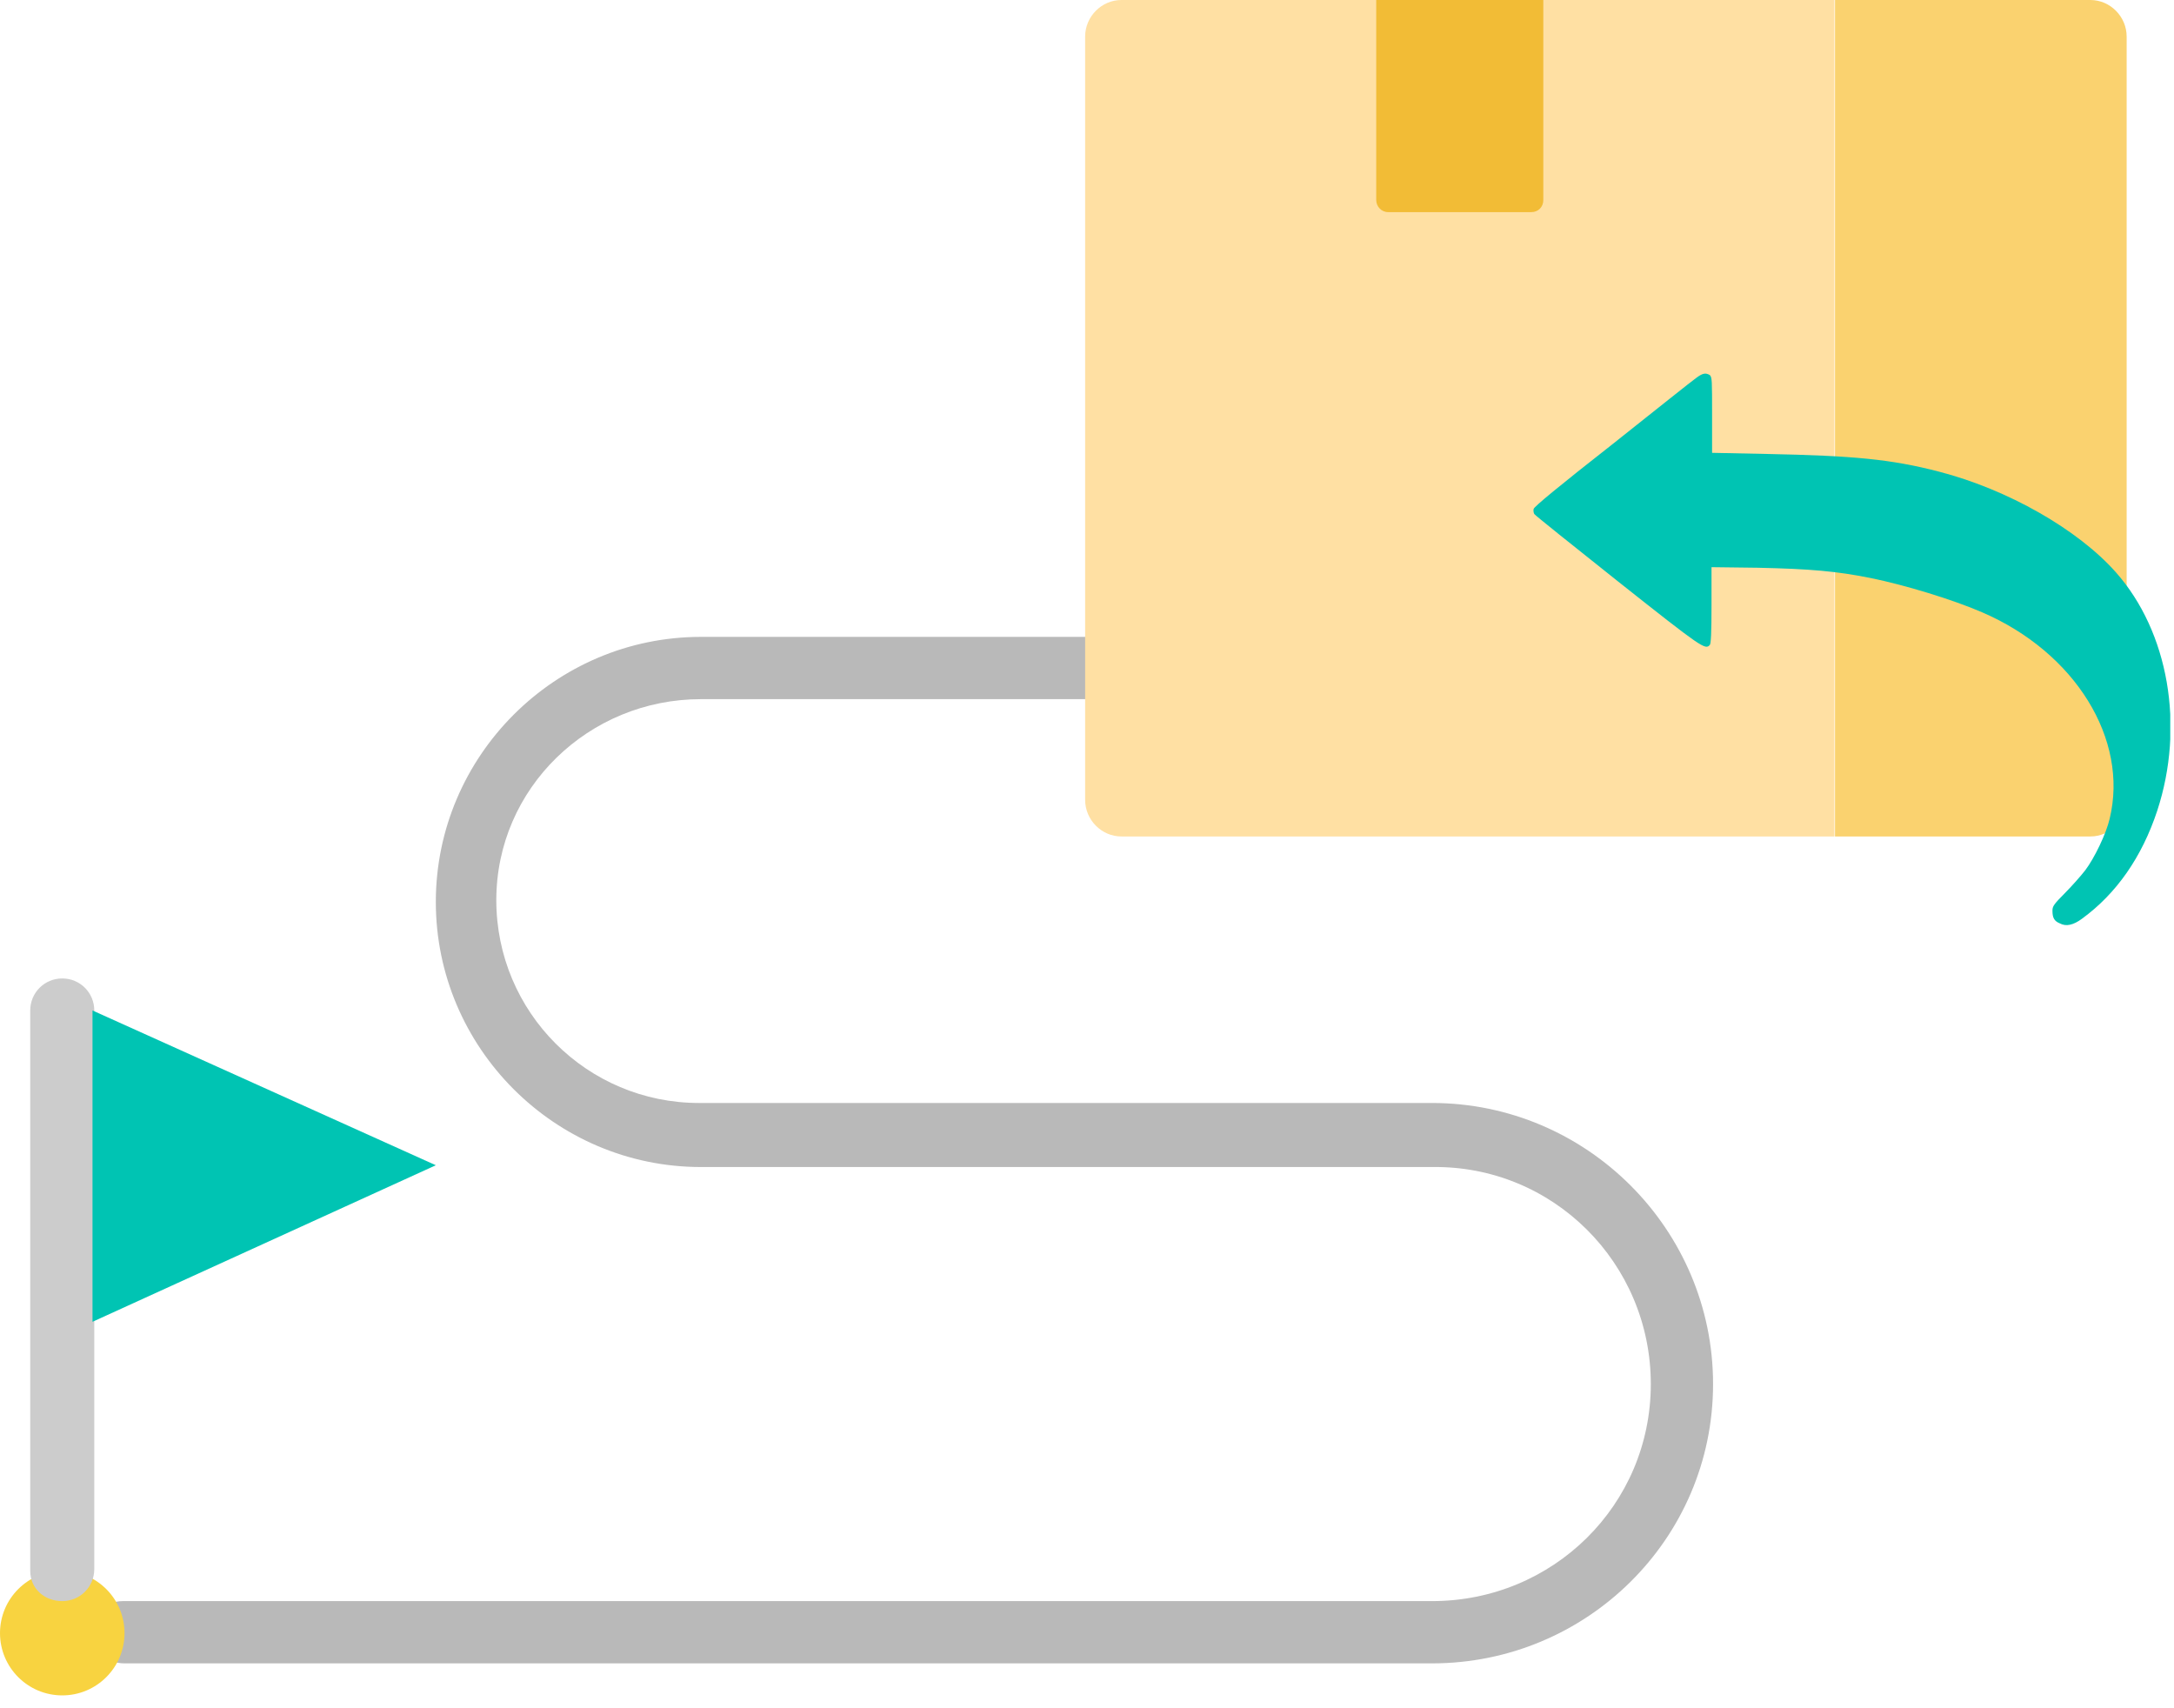 <svg width="140" height="110" viewBox="0 0 140 110" fill="none" xmlns="http://www.w3.org/2000/svg">
<g clip-path="url(#clip0)">
<path d="M8.019 107.11H92.218C102.184 107.11 110.317 99.091 110.317 89.125C110.317 79.158 102.184 71.025 92.218 71.025H45.02C37.803 71.025 31.961 65.183 31.961 57.965C31.961 50.748 37.918 45.021 45.135 45.021H86.261C87.406 45.021 88.323 44.104 88.323 42.959C88.323 41.813 87.406 41.011 86.261 41.011H45.135C35.741 41.011 28.066 48.686 28.066 58.08C28.066 67.474 35.741 75.149 45.135 75.149H92.218C100.007 75.034 106.308 81.335 106.308 89.125C106.308 96.915 100.007 103.101 92.218 103.101H7.904C6.759 103.101 5.842 104.017 5.842 105.163C5.957 106.308 6.873 107.11 8.019 107.11Z" fill="#B9B9B9"/>
<path d="M90.27 46.968C88.055 46.968 86.26 45.173 86.26 42.959C86.26 40.744 88.055 38.949 90.27 38.949C92.484 38.949 94.279 40.744 94.279 42.959C94.279 45.173 92.484 46.968 90.27 46.968Z" fill="#F27D80"/>
<path d="M4.009 109.172C1.795 109.172 -0 107.377 -0 105.163C-0 102.948 1.795 101.153 4.009 101.153C6.223 101.153 8.019 102.948 8.019 105.163C8.019 107.377 6.223 109.172 4.009 109.172Z" fill="#F8D340"/>
<path d="M4.009 103.101C5.155 103.101 6.071 102.184 6.071 101.039V65.068C6.071 63.922 5.155 63.006 4.009 63.006C2.864 63.006 1.947 63.922 1.947 65.068V101.153C1.947 102.299 2.864 103.101 4.009 103.101Z" fill="#CCCCCC"/>
<path d="M5.957 85.115L28.066 75.034L5.957 65.068V85.115Z" fill="#00C4B3"/>
</g>
<g clip-path="url(#clip1)">
<path d="M118.168 53.863H72.214C70.938 53.863 69.88 52.795 69.88 51.506V2.356C69.88 1.068 70.938 0 72.214 0H118.132V53.863H118.168Z" fill="#FFE0A3"/>
<path d="M98.619 13.659H89.392C88.954 13.659 88.626 13.291 88.626 12.886V0H99.385V12.886C99.385 13.328 99.057 13.659 98.619 13.659Z" fill="#F2BC36"/>
<path d="M118.168 53.863H134.617C135.893 53.863 136.951 52.795 136.951 51.506V2.356C136.951 1.068 135.893 0 134.617 0H118.168V53.863Z" fill="#FAD26F"/>
<path d="M109.232 24.336C109.014 24.483 106.57 26.434 103.835 28.607C100.406 31.294 98.802 32.62 98.765 32.767C98.729 32.877 98.765 33.025 98.802 33.098C98.838 33.172 101.282 35.123 104.199 37.443C109.634 41.75 109.816 41.861 110.108 41.529C110.181 41.456 110.217 40.756 110.217 38.989V36.522L113.208 36.559C116.563 36.633 118.277 36.78 120.466 37.222C122.654 37.663 125.79 38.621 127.65 39.431C133.632 42.008 137.097 47.604 135.857 52.721C135.638 53.679 134.872 55.262 134.288 56.035C134.033 56.366 133.449 57.029 133.012 57.471C132.246 58.244 132.173 58.354 132.173 58.649C132.173 59.091 132.282 59.312 132.647 59.459C133.048 59.68 133.522 59.569 134.069 59.164C136.294 57.544 137.935 55.188 138.92 52.206C140.707 46.757 139.65 40.682 136.258 36.853C133.814 34.092 129.292 31.515 124.879 30.374C121.779 29.564 119.299 29.343 113.791 29.232L110.254 29.159V26.729C110.254 24.483 110.254 24.299 110.108 24.152C109.852 24.005 109.67 24.005 109.232 24.336Z" fill="#00C4B3"/>
</g>
<defs>
<clipPath id="clip0">
<rect width="110.318" height="70.223" fill="white" transform="matrix(-1 0 0 1 110.317 38.949)"/>
</clipPath>
<clipPath id="clip1">
<rect width="69.879" height="59.569" fill="white" transform="translate(69.88)"/>
</clipPath>
</defs>
</svg>
